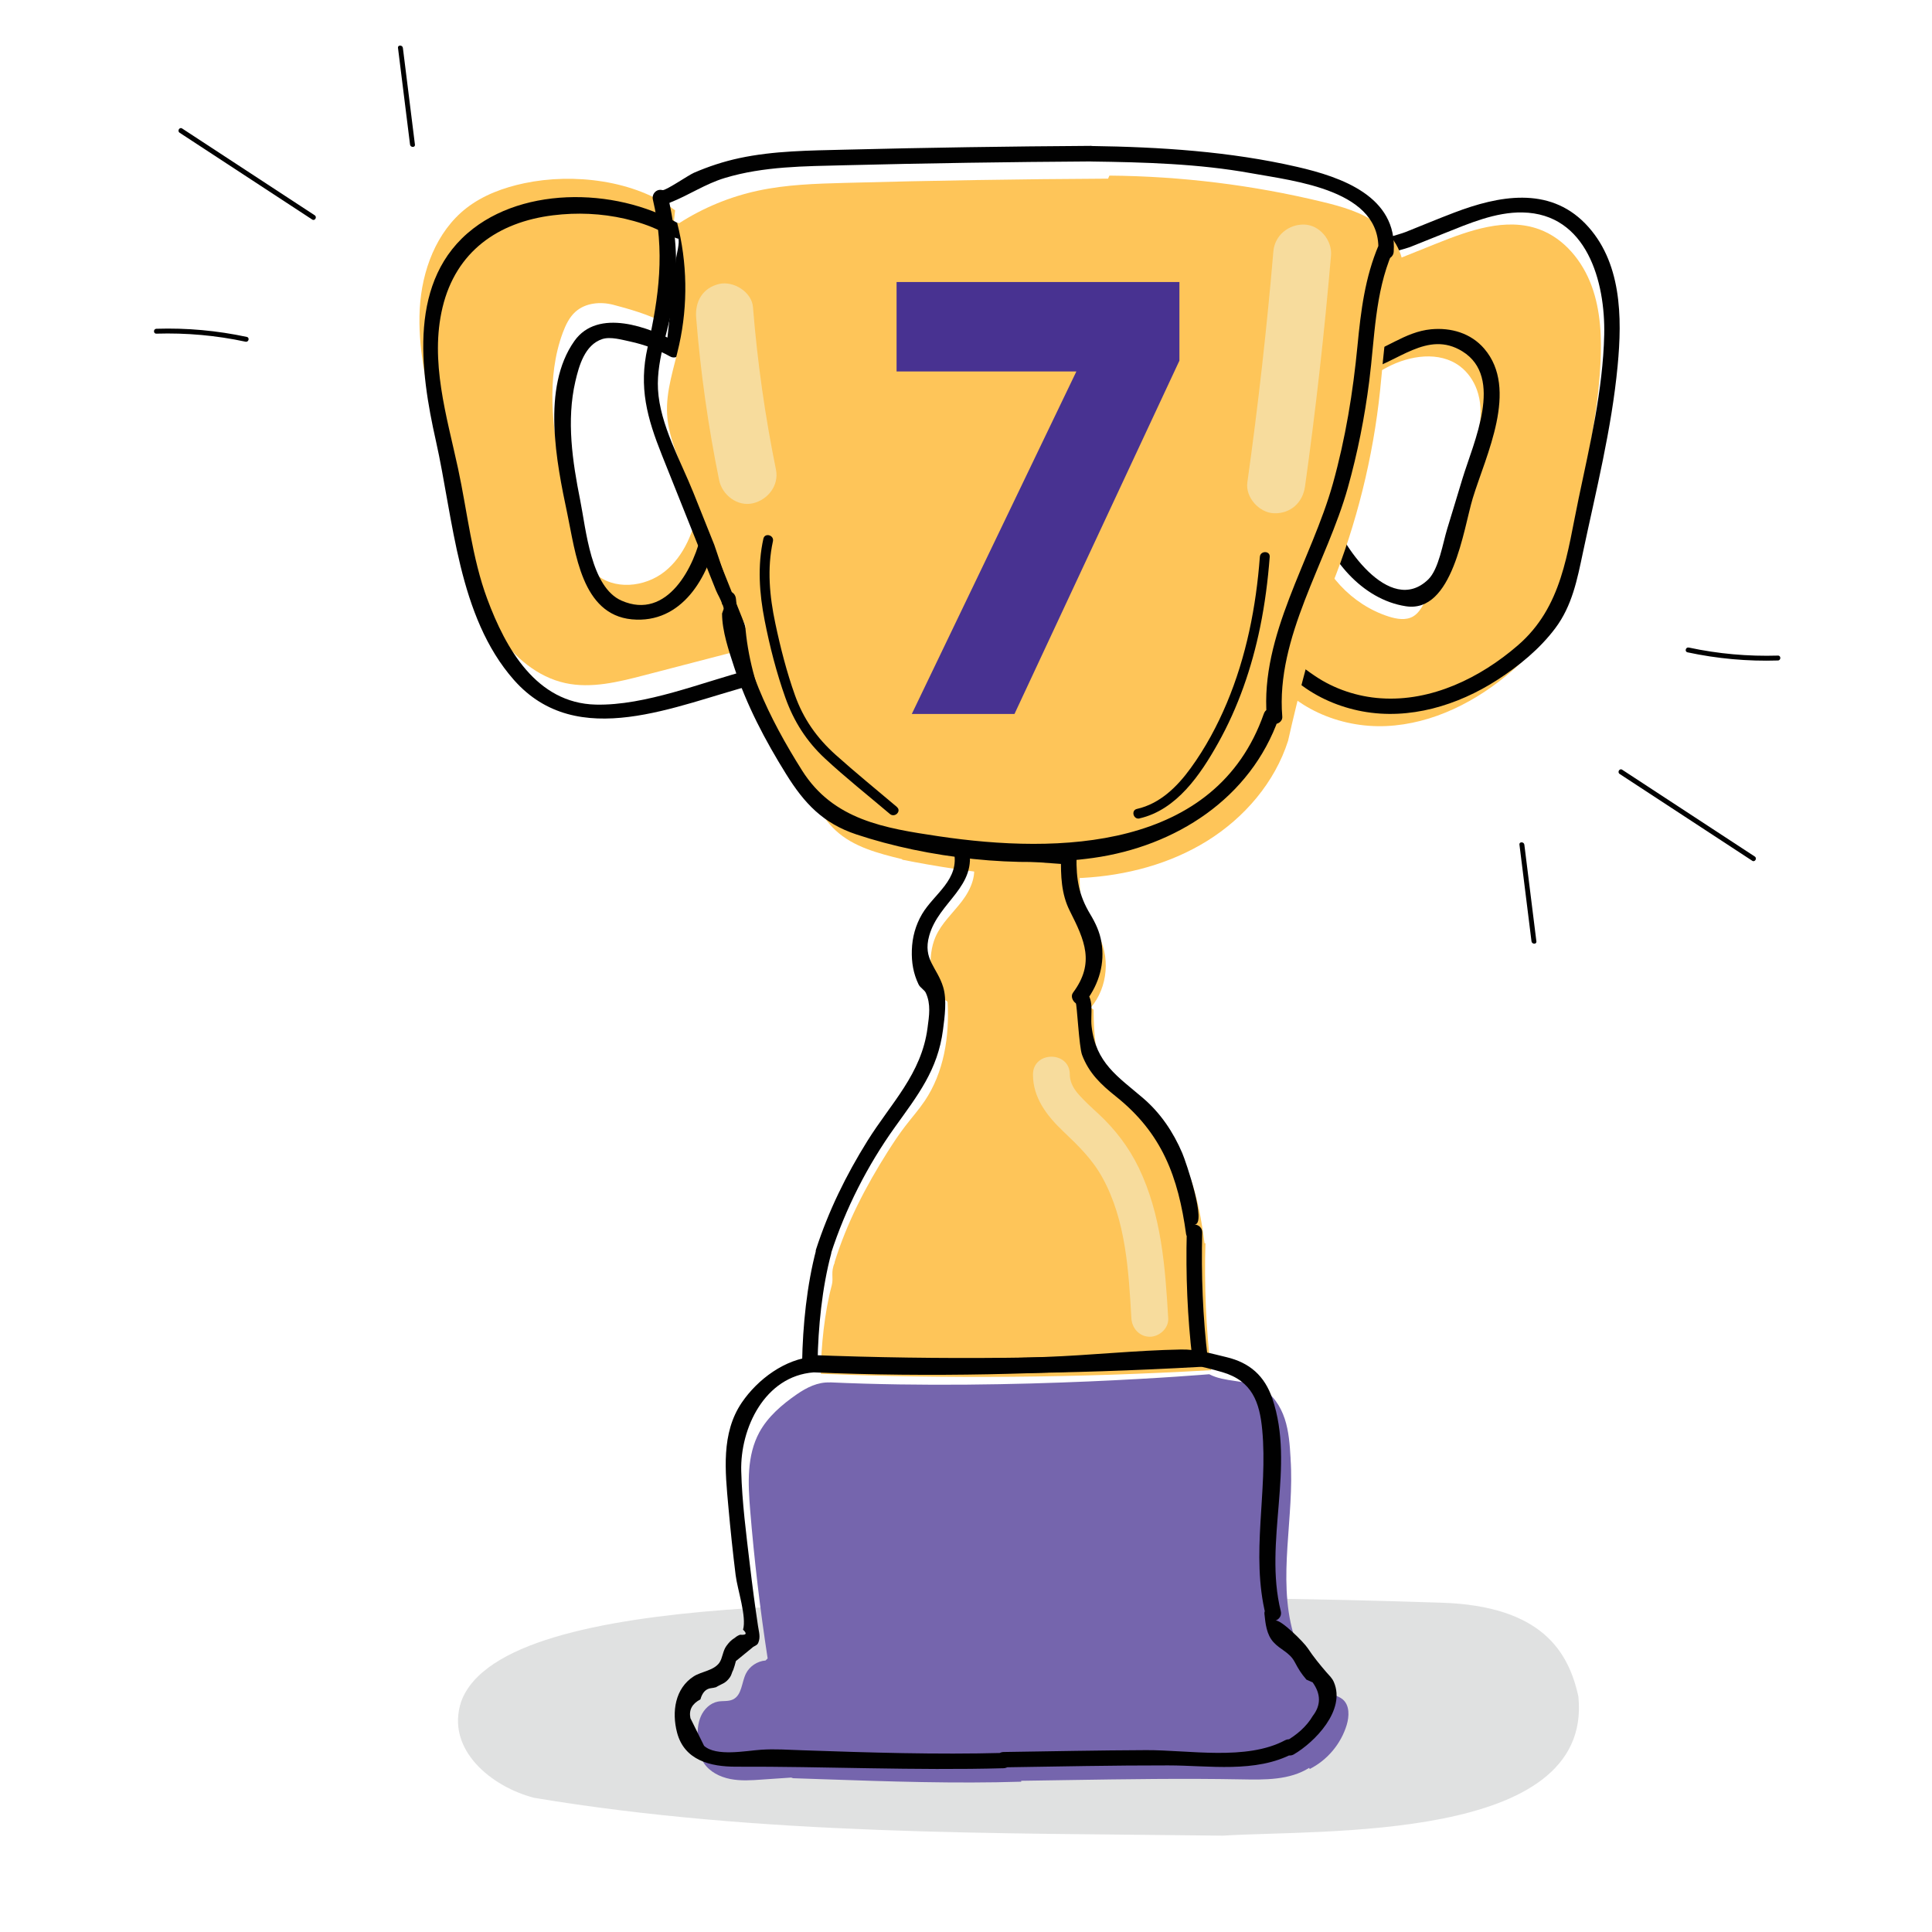 <?xml version="1.0" encoding="utf-8"?>
<svg xmlns="http://www.w3.org/2000/svg" id="Layer_1" viewBox="0 0 300 300">
  <defs>
    <style>.cls-1{fill:#010101;}.cls-2{fill:#7565ad;}.cls-3{fill:#c2c4c5;opacity:.5;}.cls-4{fill:#483291;}.cls-5{fill:#f7dc9d;}.cls-6{fill:#fec559;}</style>
  </defs>
  <path class="cls-3" d="M245.11,263.53c-1.51-7.08-5.73-14.14-21.19-14.66-20.35-.68-40.72-.94-61.08-.63-18.6,1.59-84.54-2.31-91.23,15.98-2.46,7.47,4.73,13.25,11.35,14.95,35.18,5.86,71.34,5.44,106.95,5.87,15.14-.99,57.35,1.11,55.19-21.51Z"/>
  <path class="cls-2" d="M128.85,214.67c-1.85-.09-3.59.78-5.11,1.83-2.3,1.59-4.49,3.46-5.82,5.89-1.98,3.63-1.77,7.97-1.44,12.05.63,7.72,1.54,15.42,2.72,23.08l-.32.32c-1.28.1-2.49.9-3.05,2.03-.69,1.39-.61,3.36-2.04,4.03-.71.33-1.54.18-2.31.32-1.2.23-2.17,1.18-2.65,2.28s-.55,2.33-.5,3.52c.05,1.3.25,2.65.97,3.75.89,1.35,2.47,2.15,4.08,2.47s3.28.21,4.93.09c1.52-.1,3.03-.21,4.55-.31l.28.1c1.56.05,3.13.11,4.69.16,10.24.35,20.49.7,30.74.38v-.14c2.37-.04,4.74-.07,7.11-.11,9.04-.14,18.09-.28,27.13-.11,3.6.07,7.44.13,10.48-1.79l.08.18c2.73-1.37,4.85-3.9,5.74-6.82.41-1.36.48-3.05-.6-3.98-.8-.68-2.06-.76-2.7-1.6-.79-1.04-.26-2.81-1.29-3.62-.51-.4-1.22-.39-1.82-.63-1.58-.63-1.94-2.67-2.06-4.37l.17-.07c-2.47-8.72.21-18.03-.41-27.07v-.1c-.12-2.07-.26-4.16-.91-6.13s-1.88-3.83-3.7-4.8c-2.46-1.31-5.56-.82-8.02-2.11,0,0-30.31,2.57-58.93,1.26Z"/>
  <path class="cls-6" d="M108.48,78.5c-.67,3.88-2.2,7.81-5.28,10.26s-7.94,2.93-10.82.25c-1.79-1.66-2.53-4.15-3.14-6.51-.74-2.89-1.41-5.8-2-8.72-1.48-7.32-2.44-15.11.15-22.12.45-1.2,1.02-2.41,1.98-3.26,1.54-1.37,3.84-1.59,5.83-1.08s6.02,1.65,7.75,2.77l1.88-17.43c-6.23-4.68-15.79-5.82-23.41-4.21-3.23.68-6.42,1.85-9.02,3.88-4.66,3.65-6.9,9.72-7.22,15.62-.33,5.91,1.02,11.76,2.35,17.52,1.59,6.86,2.69,13.45,4.28,20.3l.02.58c1.48,4.17,3.01,8.39,5.51,12.04,2.5,3.65,6.12,6.74,10.44,7.68,4.04.88,8.23-.17,12.24-1.21,5.03-1.31,10.05-2.62,15.08-3.92l-6.59-22.45Z"/>
  <path class="cls-6" d="M203.85,83.04c1.41,5.88,6.05,10.87,11.8,12.7,1.23.39,2.64.63,3.76-.01.78-.45,1.28-1.25,1.7-2.04,1.36-2.56,2.21-5.36,3.06-8.13,1.42-4.66,2.83-9.33,4.25-13.99,1.09-3.59,2.18-7.48.92-11.02-.52-1.45-1.43-2.77-2.66-3.69-3.17-2.37-7.75-1.69-11.26.16-1.84.97-3.6,2.24-5.66,2.53l2.54-17.42c3.57-1.43,7.15-2.86,10.72-4.3,5.12-2.05,10.83-4.12,16-2.22,3.87,1.42,6.71,4.92,8.13,8.79s1.58,8.08,1.36,12.2c-.39,7.28-1.9,14.45-3.4,21.59-.85,4.05-1.71,8.1-2.56,12.15-.5,2.35-1,4.73-2.05,6.9-1.31,2.7-3.42,4.94-5.69,6.91-5.47,4.76-12.3,8.26-19.54,8.59-7.24.34-14.85-2.89-18.66-9.06l7.23-20.64Z"/>
  <path class="cls-1" d="M109.02,82.39c-1.1,5.57-5.38,14-12.5,10.88-4.8-2.1-5.51-11.05-6.43-15.61-1.2-5.99-2.15-12.38-.75-18.43.56-2.4,1.45-5.68,4.18-6.58,1.28-.42,3.09.12,4.37.39,2.08.45,4.3,1.26,6.14,2.3.86.48,1.71-.15,1.81-1.04.63-5.81,1.25-11.62,1.88-17.43.05-.43-.27-.81-.6-1.04-9.16-6.4-24.5-7.39-33.65-.33-10.17,7.85-8.25,21.99-5.79,32.93,2.74,12.2,3.43,27.29,12.11,37.14,9.89,11.22,25.27,3.87,37.3.74.62-.16,1.02-.86.84-1.48-2.2-7.48-4.39-14.97-6.59-22.45-.44-1.48-2.76-.85-2.32.64,2.2,7.48,4.39,14.97,6.59,22.45l.84-1.48c-7.44,1.94-16.2,5.6-23.94,5.42-9.24-.22-14-8.75-16.84-16.38-2.39-6.41-3.1-13.58-4.54-20.26-1.76-8.16-4.42-16.68-2.41-25.05,2.08-8.65,8.6-13.24,17.16-14.29,3.72-.46,7.51-.3,11.17.54,1.89.44,3.74,1.03,5.49,1.89.25.12,2.93,1.43,2.76,1.15.32.5-.29,2.69-.35,3.27l-.62,5.74c-.3,2.76-.59,5.52-.89,8.28.6-.35,1.21-.69,1.81-1.04-4.43-2.49-12.41-5.47-16.06-.31-5.13,7.25-2.78,18.86-1.1,26.81,1.27,6.01,2.22,15.67,10.02,16.41,7.76.73,11.95-6.56,13.25-13.15.3-1.51-2.02-2.16-2.32-.64Z"/>
  <path class="cls-1" d="M204.39,80.28c1.78,6.32,7.04,12.81,13.92,13.86,7.28,1.11,8.93-11.99,10.38-16.78,2.03-6.66,7.19-16.92,1.78-23.22-2.07-2.41-5.14-3.3-8.25-3.01-4.16.4-7.13,3.26-11.07,4.18.49.49.99.99,1.48,1.48.4-2.76.81-5.52,1.21-8.28.26-1.79.52-3.59.79-5.38.11-.76.04-3.01.53-3.62.09-.11,3.2-.91,3.77-1.14,1.79-.72,3.57-1.44,5.36-2.15,3.81-1.52,7.94-3.31,12.12-3.23,10,.18,12.88,10.79,12.69,18.99-.2,8.59-2.21,17.05-3.97,25.42-1.79,8.46-2.52,16.84-9.45,22.82-5.82,5.03-13.4,8.75-21.26,8.21-3.61-.24-7.22-1.43-10.22-3.46-1.7-1.15-4.44-3.05-4.42-4.9.01-1.35,1.18-3.37,1.62-4.63.76-2.17,1.52-4.34,2.28-6.51,1.01-2.89,2.02-5.77,3.03-8.66.51-1.46-1.81-2.09-2.32-.64-1.25,3.58-2.51,7.16-3.76,10.74-.97,2.76-3.42,6.95-3.47,9.9-.03,2.2,2.98,4.6,4.55,5.83,2.84,2.24,6.29,3.7,9.83,4.36,7.31,1.36,14.79-.91,20.94-4.87,3.37-2.17,6.62-4.83,9.03-8.05,2.61-3.48,3.4-7.55,4.28-11.72,2.03-9.58,4.46-19.2,5.39-28.97.73-7.6.65-16.32-5.04-22.15-5.68-5.81-13.47-4.3-20.32-1.69-2.53.96-5.03,2.01-7.54,3.01-1.29.52-4.3,1.07-5.22,2.27-.73.95-.6,3.07-.76,4.17-.66,4.55-1.33,9.11-1.99,13.66-.13.9.51,1.71,1.48,1.48,5.16-1.21,9.83-6.42,15.29-3.04,6.51,4.03,1.71,14.14,0,19.79-.79,2.59-1.56,5.18-2.36,7.77-.68,2.21-1.3,6.25-2.94,7.85-6.03,5.85-13.75-5.66-15.07-10.36-.42-1.49-2.74-.86-2.32.64Z"/>
  <path class="cls-6" d="M172.06,27.74c-13.64.07-27.28.29-40.91.66-4.51.12-9.05.26-13.46,1.21-4.33.93-8.5,2.65-12.23,5.05l-.32-.09c1.59,6.18,1.7,12.74.32,18.97-.79,3.58-2.08,7.13-1.87,10.78.16,2.89,1.25,5.63,2.32,8.32,3.23,8.07,6.46,16.15,9.69,24.22l.1.03c.72,10.05,5.42,19.38,10.83,27.88.95,1.49,1.93,2.97,3.22,4.17,2.77,2.58,6.63,3.57,10.31,4.47l.07.09c5.24,1.05,10.53,1.84,15.85,2.38,4.03.41,8.09.66,12.14.44,6.79-.38,13.57-2.16,19.34-5.75,5.77-3.59,10.48-9.06,12.55-15.53,0,0,3.6-16.22,6.74-24.01,3.91-9.72,6.46-19.98,7.55-30.39.65-6.14.83-12.51,3.43-18.11l.08.46c.54-3.1-1.27-6.25-3.79-8.14s-5.64-2.77-8.7-3.51c-10.81-2.61-21.92-3.98-33.05-4.07"/>
  <path class="cls-1" d="M169.47,22.65c-12.75.08-25.5.27-38.25.59-5.49.14-11.05.16-16.45,1.32-2.41.52-4.76,1.29-7.02,2.27-.86.37-4.42,2.83-4.89,2.69-.91-.25-1.69.6-1.48,1.48,1.89,7.99.96,15.06-.82,22.93-1.41,6.22-.08,10.97,2.23,16.76,2.79,7,5.59,14,8.39,20.99.26.64.8,1.48.96,2.15.04.19.5.19.53.31-.09-.39-.55,1.19-.55,1.12,0,2.74,1.05,5.78,1.89,8.36,1.91,5.87,4.82,11.38,8.07,16.6,2.82,4.54,5.73,7.63,10.9,9.35,11.11,3.69,25.14,5.27,36.76,3.65,12.79-1.79,24.44-9.23,28.83-21.74-.49.28-.99.56-1.48.84l.5.1c.7.14,1.59-.32,1.52-1.16-1.01-12.34,6.94-23.95,10.18-35.53,1.52-5.42,2.61-10.93,3.32-16.51.86-6.74.86-13.62,3.56-19.96-.73-.1-1.47-.19-2.2-.29l.08.46c.26,1.4,2.28.96,2.36-.32.59-8.61-8.11-11.62-15-13.2-10.42-2.4-21.29-3.09-31.97-3.24-1.55-.02-1.55,2.38,0,2.41,8.24.11,16.68.34,24.8,1.81,6.89,1.25,20.42,2.63,19.77,12.22.79-.11,1.58-.21,2.36-.32l-.08-.46c-.18-.96-1.8-1.23-2.2-.29-2.14,5.03-2.78,10.24-3.3,15.63-.7,7.26-1.86,14.39-3.82,21.42-3.31,11.85-11.3,23.52-10.27,36.17.51-.39,1.02-.77,1.52-1.16l-.5-.1c-.67-.13-1.25.19-1.48.84-7.45,21.21-31.87,21.79-50.51,19.01-8.35-1.25-16.32-2.5-21.18-10.2-5.14-8.14-9.38-16.93-10.27-26.63-.05-.54-.34-1-.88-1.16-.11-.03-2.27-6.7-2.49-7.26-1.08-2.69-2.15-5.38-3.23-8.07-2-5-5.21-10.6-5.51-16.07-.27-4.95,1.96-9.82,2.54-14.72.61-5.19.17-10.3-1.02-15.36l-1.48,1.48c.88.24,1.05-.09,1.88-.42,2.87-1.13,5.43-2.89,8.45-3.8,6.04-1.83,12.42-1.82,18.67-1.98,12.75-.32,25.5-.51,38.25-.59,1.55,0,1.55-2.41,0-2.41h0Z"/>
  <path class="cls-6" d="M188.05,212.76c-.78-6.16-1.07-13.51-.87-19.71h-.14c-.46-3.59-1.1-7.18-2.35-10.58-1.25-3.4-3.16-6.61-5.86-9.01-2.21-1.96-4.94-3.4-6.65-5.8-2.2-3.07-2.32-7.11-2.37-10.89l-.44-.3c2.7-3.16,3.11-8.08.96-11.64-.46-.77-1.03-1.47-1.46-2.26-1.28-2.34-1.26-5.14-1.2-7.81l-16.7-1.22c.85,2.14-.2,4.57-1.6,6.4-1.4,1.83-3.18,3.42-4.1,5.53-.69,1.58-.84,3.35-.76,5.08.09,1.93.71,4.17,2.51,4.88l.12.19c.31,5.33-.57,10.9-3.55,15.33-.91,1.35-2,2.58-2.99,3.87-.99,1.28-1.88,2.63-2.75,4-3.42,5.4-6.39,11.12-8.27,17.23h.04c-.68,1.52-.15,2.36-.46,3.51-1.11,4.11-1.68,9.5-1.7,13.76,19.49.79,39.66.64,60.6-.56Z"/>
  <path class="cls-1" d="M187.55,211.06c-.78-6.54-1.04-13.12-.87-19.71.02-.65-.56-1.2-1.2-1.2,2,0-1.33-9.77-1.9-11.1-1.4-3.28-3.38-6.22-6.09-8.54-3.93-3.36-7.33-5.44-7.99-11.14-.22-1.94.56-4.42-1.23-5.64l.43,1.65c1.95-2.63,2.89-5.8,2.33-9.08-.27-1.6-.91-2.96-1.74-4.34-1.78-2.96-2.18-5.45-2.13-8.9,0-.68-.56-1.16-1.2-1.2-5.57-.41-11.13-.81-16.7-1.22-.82-.06-1.32.81-1.16,1.52.99,4.43-3.06,6.61-4.93,9.79-1.01,1.73-1.52,3.6-1.58,5.6-.06,1.89.23,3.62,1.05,5.32.24.5.92.85,1.12,1.3.81,1.76.52,3.54.27,5.42-.93,7.19-5.69,11.71-9.35,17.59-3.31,5.31-6.04,10.88-7.97,16.84-.23.7.39,1.59,1.16,1.52h.04c-.39-.51-.77-1.02-1.16-1.53-1.47,5.54-2.1,11.85-2.2,17.6-.01.67.56,1.18,1.2,1.2,20.2.79,40.42.57,60.6-.56,1.54-.09,1.55-2.49,0-2.41-20.19,1.13-40.4,1.35-60.6.56.4.4.8.8,1.2,1.2.1-5.55.69-11.58,2.12-16.96.19-.7-.36-1.59-1.16-1.52h-.04c.39.51.77,1.02,1.16,1.53,2.26-6.97,5.67-13.68,9.94-19.64,3.54-4.95,6.65-8.85,7.46-15.11.26-1.98.62-4.66.03-6.61-.93-3.1-3.21-4.3-2.17-8,1.5-5.35,7.52-7.54,6.12-13.79l-1.16,1.52c5.57.41,11.13.81,16.7,1.22-.4-.4-.8-.8-1.2-1.2-.04,2.92.03,5.76,1.37,8.41,2.3,4.56,3.93,8.07.5,12.69-.41.55-.06,1.31.43,1.65.18.12.5,6.75.97,8.01,1.06,2.83,2.94,4.61,5.25,6.45,7.18,5.73,9.68,12.47,10.91,21.41.07.51.68.88,1.16.88h.14c-.4-.4-.8-.8-1.2-1.2-.17,6.59.1,13.16.87,19.71.18,1.52,2.59,1.54,2.41,0Z"/>
  <path class="cls-1" d="M139.28,125.31c-3.18-2.69-6.42-5.32-9.52-8.1-2.92-2.62-5-5.56-6.32-9.26-1.29-3.61-2.26-7.42-3.05-11.16-.89-4.19-1.3-8.51-.37-12.74.21-.96-1.26-1.37-1.48-.41-.94,4.22-.63,8.52.2,12.73.79,4.03,1.84,8.12,3.22,11.99,1.31,3.67,3.28,6.76,6.14,9.42,3.23,3,6.72,5.76,10.09,8.62.75.63,1.84-.44,1.08-1.08h0Z"/>
  <path class="cls-1" d="M176.94,127.08c5.78-1.32,9.47-6.81,12.19-11.66,3.14-5.6,5.25-11.75,6.54-18.03.74-3.6,1.21-7.26,1.49-10.92.07-.98-1.46-.98-1.53,0-.58,7.75-2.11,15.49-5.12,22.67-1.49,3.55-3.34,7-5.61,10.12-2.09,2.89-4.77,5.54-8.36,6.35-.96.22-.55,1.69.41,1.48h0Z"/>
  <path class="cls-5" d="M160.4,166.85c-.01,3.61,2.17,6.42,4.67,8.8,2.38,2.27,4.55,4.35,6.14,7.26,3.62,6.61,4.04,14.41,4.47,21.8.09,1.54,1.25,2.86,2.86,2.86,1.48,0,2.95-1.31,2.86-2.86-.46-7.98-1.06-16.08-4.58-23.39-1.54-3.19-3.68-5.98-6.27-8.38-1.11-1.03-2.25-2.04-3.23-3.2-.75-.88-1.2-1.88-1.2-2.89.01-3.68-5.71-3.69-5.72,0h0Z"/>
  <path class="cls-1" d="M64.43,22.45c-.62-5-1.25-10.01-1.87-15.01-.06-.48-.83-.49-.76,0,.62,5,1.25,10.01,1.87,15.01.06.48.83.49.76,0h0Z"/>
  <path class="cls-1" d="M48.87,33.43c-6.86-4.49-13.72-8.98-20.59-13.48-.41-.27-.8.39-.39.66,6.86,4.49,13.72,8.98,20.59,13.48.41.27.8-.39.39-.66h0Z"/>
  <path class="cls-1" d="M38.34,52.32c-4.62-.99-9.33-1.42-14.06-1.27-.49.02-.49.78,0,.76,4.65-.14,9.3.27,13.85,1.25.48.1.68-.63.2-.74h0Z"/>
  <path class="cls-1" d="M235.94,131.16c.62,5,1.25,10.01,1.87,15.01.06.48.83.49.76,0-.62-5-1.25-10.01-1.87-15.01-.06-.48-.83-.49-.76,0h0Z"/>
  <path class="cls-1" d="M251.5,120.18c6.86,4.49,13.72,8.98,20.59,13.48.41.27.8-.39.39-.66-6.86-4.49-13.72-8.98-20.59-13.48-.41-.27-.8.39-.39.66h0Z"/>
  <path class="cls-1" d="M262.02,101.29c4.62.99,9.33,1.42,14.06,1.27.49-.02.49-.78,0-.76-4.65.14-9.3-.27-13.85-1.25-.48-.1-.68.63-.2.74h0Z"/>
  <path class="cls-1" d="M126.35,210.67c-4.42.33-8.68,3.48-11.15,7.1-3.26,4.78-2.59,10.72-2.1,16.18.32,3.55.69,7.1,1.13,10.64.28,2.25,1.73,6.43,1.15,8.47.66.61.51.86-.45.78-.3.1-.57.26-.81.47-.62.39-.9.7-1.33,1.28-.57.78-.58,1.87-1.09,2.6-.88,1.23-2.8,1.36-3.97,2.11-2.91,1.86-3.44,5.51-2.6,8.72,1.13,4.32,5.16,5.32,9.16,5.31,13.82-.05,27.71.62,41.55.24.66-.02,1.19-.54,1.2-1.2v-.14c-.4.4-.8.8-1.2,1.2,8.51-.13,17.03-.31,25.54-.3,6.32,0,13.62,1.24,19.41-1.86l-1.65-.43.08.17c.27.59,1.13.73,1.65.43,3.3-1.92,8.14-6.89,6.25-11.25-.27-.63-.73-1.04-1.16-1.53-1-1.16-2.04-2.43-2.88-3.71-.65-1-4.3-4.59-5.04-4.29.62-.24,1.01-.79.84-1.48-2.68-10.77,2.27-22.49-1.31-33.01-1.21-3.55-3.52-5.57-7.11-6.43-2.38-.57-4.67-1.24-7.08-1.19-7.06.13-14.15.91-21.22,1.16-11.93.43-23.88.49-35.81-.02-1.55-.07-1.54,2.34,0,2.41,18.06.78,36.18.32,54.2-.93,1.26-.09,2.83-.47,4.09-.3,1.55.2,3.64.76,5.17,1.2,4.63,1.36,5.79,4.68,6.19,8.97.9,9.64-1.83,19.26.55,28.8l.84-1.48-.17.07c-.45.18-.94.6-.88,1.16.16,1.53.32,3.21,1.41,4.41,1.08,1.19,2.49,1.56,3.29,3.07.63,1.17.95,1.71,1.82,2.74l.97.43c1.29,1.81,1.3,3.54.03,5.19-1.01,1.72-2.52,2.97-4.22,3.96.55.14,1.1.29,1.65.43l-.08-.17c-.28-.61-1.12-.71-1.65-.43-6,3.22-14.97,1.51-21.56,1.54-7.39.03-14.79.18-22.18.29-.66.01-1.19.54-1.2,1.2v.14c.4-.4.8-.8,1.2-1.2-10.42.28-20.84-.05-31.25-.41-2.18-.07-4.23-.23-6.41-.08-2.38.16-6.95,1.09-8.83-.61-.71-1.43-1.41-2.86-2.12-4.29-.26-1.27.25-2.24,1.55-2.92.3-1.09.87-1.67,1.7-1.75.24-.03.48-.07.72-.14.92-.56,1.49-.56,2.19-1.58.25-.37.27-.74.49-1.11.16-.45.3-.91.41-1.37.84-.69,1.68-1.37,2.52-2.06.25-.27.76-.34.94-.74.4-.92.12-1.65-.03-2.68-.47-3.15-.89-6.31-1.26-9.47-.57-4.81-1.21-9.69-1.34-14.54-.18-6.63,3.63-14.77,11.26-15.34,1.53-.12,1.55-2.52,0-2.41Z"/>
  <path class="cls-5" d="M197.73,39.02c-1.02,11.99-2.37,23.96-4.04,35.88-.33,2.33,1.84,4.73,4.15,4.8,2.57.07,4.45-1.66,4.8-4.15,1.67-11.92,3.01-23.89,4.04-35.88.2-2.34-1.75-4.73-4.15-4.8s-4.58,1.65-4.8,4.15h0Z"/>
  <path class="cls-5" d="M120.49,72.91c-1.7-8.33-2.89-16.76-3.57-25.24-.19-2.35-3.05-4.09-5.24-3.58-2.58.61-3.78,2.73-3.58,5.24.68,8.48,1.87,16.9,3.57,25.24.47,2.3,2.86,4.14,5.24,3.58,2.34-.55,4.08-2.78,3.58-5.24h0Z"/>
  <path class="cls-4" d="M141.58,110.87l27.97-58.21,2.76,5.02h-33.09v-13.89h43.92v12.21l-25.61,54.86h-15.96Z"/>
</svg>